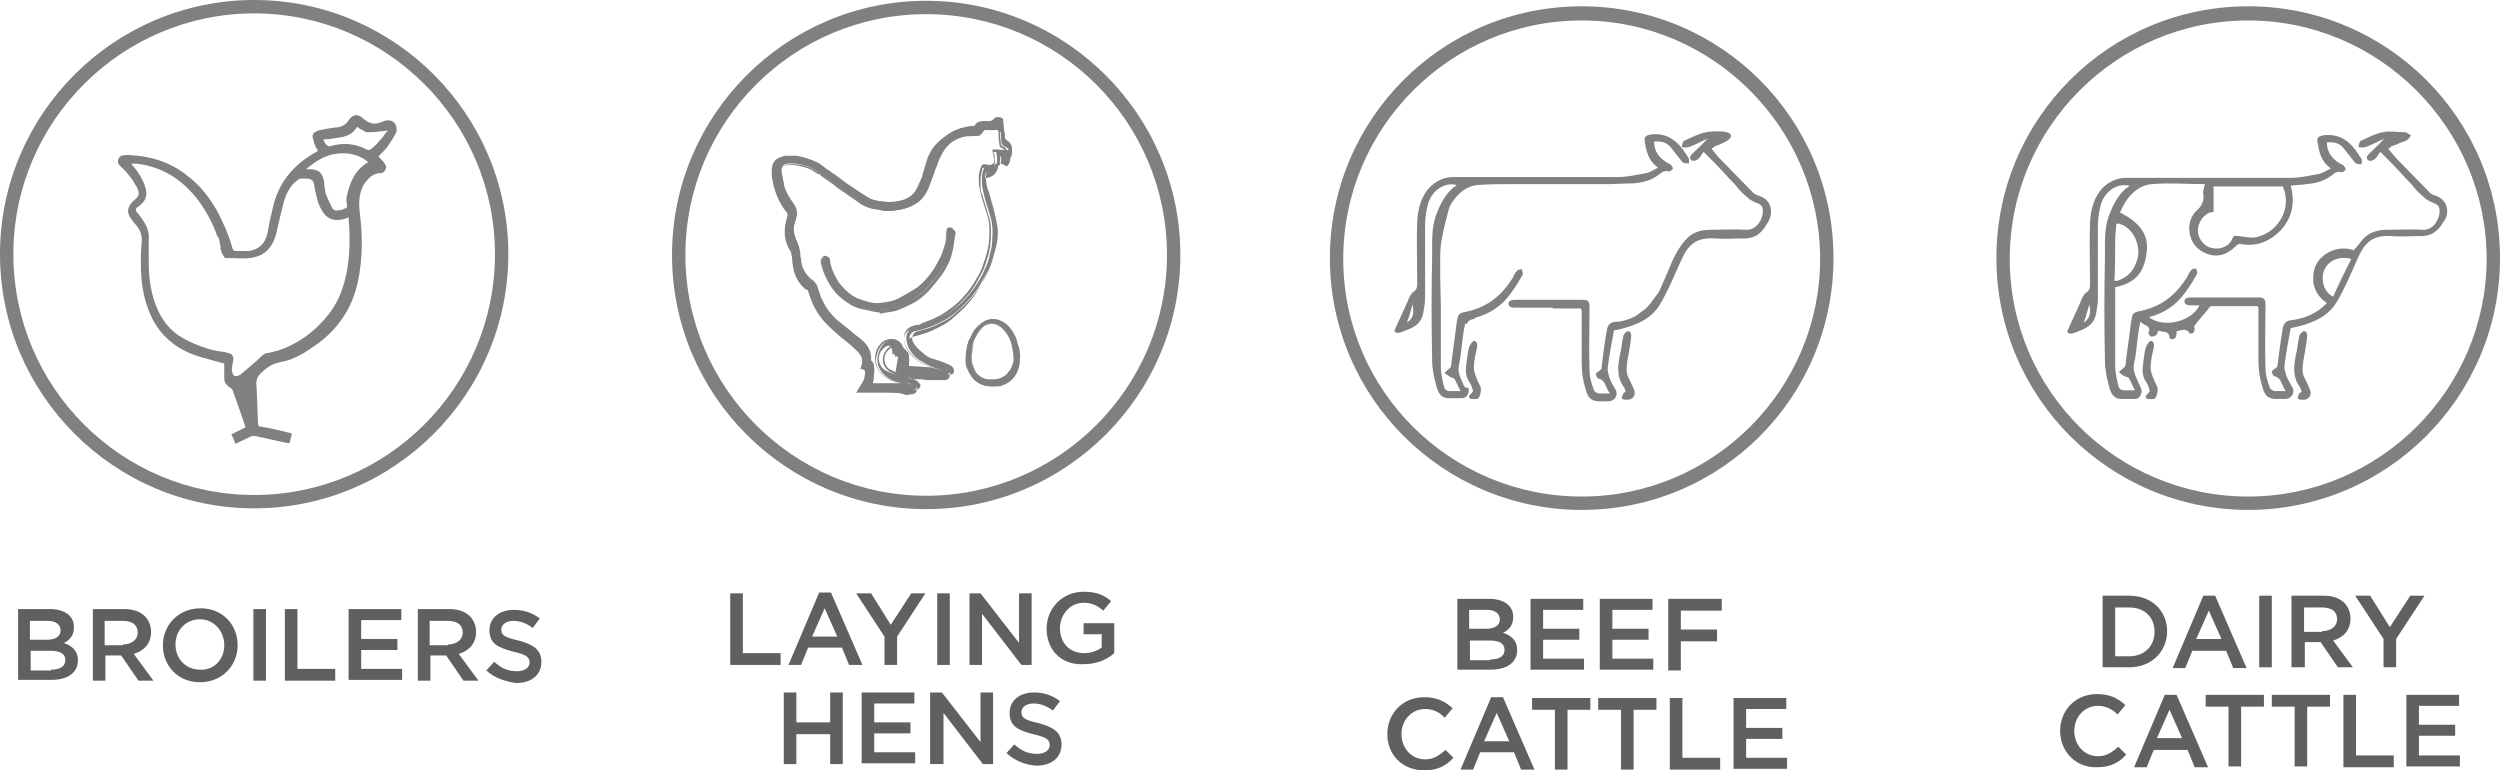 <svg xmlns="http://www.w3.org/2000/svg" id="Camada_2" viewBox="0 0 317.7 97.9"><defs><style>      .cls-1 {        fill: #606060;      }      .cls-2 {        fill: gray;      }    </style></defs><g id="Camada_2-2" data-name="Camada_2"><path class="cls-2" d="M32.3,64.6C14.5,64.6,0,50.1,0,32.3S14.5,0,32.3,0s32.3,14.5,32.3,32.3-14.5,32.3-32.3,32.3M32.3,1.7C15.5,1.7,1.7,15.4,1.7,32.3s13.7,30.6,30.6,30.6,30.6-13.7,30.6-30.6S49.1,1.7,32.3,1.7"></path><path class="cls-2" d="M117.7,64.7c-17.8,0-32.3-14.5-32.3-32.3S99.9.1,117.7.1s32.3,14.5,32.3,32.3-14.5,32.3-32.3,32.3M117.7,1.8c-16.9,0-30.6,13.7-30.6,30.6s13.8,30.6,30.6,30.6,30.6-13.7,30.6-30.6S134.6,1.8,117.7,1.8"></path><path class="cls-2" d="M49.2,15.3c-.2,0-.5.1-.7.2-.9.4-1.6.2-2.3-.4-.7-.7-1.4-.6-1.9.2-.4.6-1,.9-1.7.9-.7.1-1.4.2-2.2.4-.2.1-.5.2-.6.4-.1.2-.1.5,0,.7s.1.5.2.7c.1.3.3.5.4.8-.1,0-.1.1-.2.1-2.7,1.5-4.6,3.6-5.4,6.6-.3,1.2-.6,2.4-.8,3.7-.3,1.4-1.1,2.1-2.4,2.3h-1.5c-.4,0-.5-.1-.6-.5-.4-1.5-1.1-3-1.8-4.4-1-1.8-2.2-3.4-3.8-4.6-2.2-1.8-4.8-2.6-7.6-2.7-.5,0-1,0-1.2.4-.1.2-.2.5,0,.8.1.1.2.2.3.3.1.1.2.2.3.3.4.4.8.9,1.1,1.3.2.3.4.7.6,1,.4.8.3,1.1-.4,1.7-.1.1-.2.1-.2.2-.6.6-.7,1.3-.2,2,.2.3.4.6.7.9.6.7.8,1.5.7,2.4-.1.8-.1,1.6-.1,2.4,0,2,.2,3.9.9,5.8.6,1.7,1.6,3.2,3,4.3,1.1.9,2.4,1.5,3.8,1.9,1,.3,1.9.5,2.9.8v1.9c0,.5.3.9.8,1.2.1.1.3.2.3.4.3.9.7,1.9,1,2.8.2.6.4,1.2.6,1.8l-1.8.9c.2.4.4.8.5,1.2.7-.3,1.3-.6,1.9-.9.2-.1.4-.1.6-.1,1.4.3,2.7.6,4.1.9h.3c.1-.4.2-.8.3-1.2-.1,0-.2-.1-.3-.1-1.2-.3-2.5-.6-3.7-.8-.2,0-.3-.1-.3-.4-.1-1.6-.1-3.1-.2-4.7-.1-.8.1-1.3.7-1.8.7-.7,1.4-1.1,2.4-1.3,1.7-.3,3.1-1.2,4.5-2.2,2.8-2,4.6-4.7,5.3-8.1.6-2.9.6-5.9.2-8.8-.1-1.1-.1-2.1.4-3.2.1-.2.2-.4.4-.6.3-.4.6-.7,1-.9.2-.1.4-.1.6-.2h.4c.2-.1.4-.2.5-.5.1-.2.1-.3,0-.5,0-.1-.1-.1-.1-.2-.2-.3-.5-.6-.8-.9.3-.4.8-.8,1.1-1.2.4-.6.9-1.3,1.2-2,.1-.9-.4-1.5-1.2-1.4M43.5,36.7c-.8,2.4-2.3,4.2-4.3,5.8-1.6,1.2-3.4,2.1-5.4,2.4-.2,0-.3.2-.5.3-.8.8-1.7,1.5-2.5,2.2-.2.2-.8.6-1.1.3-.1-.1-.2-.4-.2-.5-.1-.2,0-.4,0-.7.1-.5.4-1.3-.3-1.6h-.1c-.5-.2-1-.2-1.5-.3s-1-.2-1.5-.4c-1-.3-1.9-.7-2.8-1.2-1.8-1-2.9-2.5-3.6-4.5-.6-1.7-.8-3.4-.8-5.2v-2.7c.1-1-.2-1.9-.8-2.7-.2-.3-.4-.6-.7-.9-.2-.3-.2-.5.1-.7.2-.1.4-.3.6-.5.6-.6.6-1.4.3-2.2-.3-.9-.8-1.7-1.4-2.4-.1-.1-.2-.2-.3-.4h.7c3.3.4,5.9,2.1,7.9,4.8,1,1.4,1.8,2.9,2.3,4.4.2.2.3.4.3.7v.1c0,.1.1.3.1.5q0,.1.1.2h-.1c.1.5.3.9.6,1.3h.8c.8,0,1.5.1,2.3,0,1.8-.2,2.9-1.2,3.4-3.1.3-1.3.6-2.6.9-3.8.3-1.1.8-2.3,1.8-3,.1-.1.2-.1.3-.2h.3c.6,0,1.3-.1,1.5.6.1.8.3,1.6.5,2.3.1.5.4.9.6,1.3.6,1,1.7,1.3,2.8.9.1,0,.3-.1.5-.2,0,.5.1,1.1.1,1.6.1,2.7-.1,5.2-.9,7.5M44.1,24.8c-.1.4-.1.8,0,1.2,0,.3,0,.5-.3.5-.2.1-.4.2-.6.2-.4.1-.8.1-1-.3-.3-.6-.6-1.2-.8-1.8-.1-.4-.2-.9-.2-1.4-.2-1.3-.7-1.7-2-1.7h-.3c1.3-1.1,2.6-1.9,4.2-2,1.4-.1,2.6.2,3.7,1.1-1.7,1-2.3,2.5-2.7,4.2M48.8,17.2c-.1.2-.3.4-.5.6-.3.4-.7.8-1.1,1.1-.2.2-.4.2-.6.1-1.5-.8-3.1-.9-4.7-.4-.2,0-.3-.1-.4-.2s-.2-.2-.3-.4c0-.1-.1-.2-.1-.3.4,0,.8,0,1.2-.1.5-.1,1.1-.1,1.6-.3.7-.2,1.1-.6,1.5-1.2.2.2.5.4.8.5.1.1.2.1.3.2h.5c.4,0,.8,0,1.2-.1.4,0,.7-.1,1.1-.1-.2.2-.4.4-.5.6"></path><path class="cls-2" d="M109,49.8c.2-.3.3-.5.5-.8.4-.6.6-1.2.5-1.9,0-.1-.1-.2-.2-.2-.1-.1-.3-.1-.4-.2.4-1,.1-1.8-.6-2.5-.6-.6-1.3-1.2-2-1.7-1.1-.8-2-1.8-2.8-2.9-.6-.9-1-1.9-1.3-2.9,0-.1-.2-.2-.3-.3-.7-.6-1.2-1.3-1.5-2.2-.2-.7-.2-1.4-.3-2.1,0-.3-.1-.6-.3-.9-.4-.9-.7-1.7-.5-2.7.1-.4.2-.8.3-1.2.1-.3,0-.6-.2-.9-.8-1-1.2-2.1-1.6-3.3-.1-.6-.3-1.1-.2-1.8.1-.8.6-1.2,1.3-1.4.1,0,.2-.1.3-.1.8,0,1.6-.1,2.4.2.5.2,1,.4,1.5.6.7.4,1.3.9,1.9,1.3.8.6,1.6,1.2,2.4,1.7.8.5,1.5,1,2.3,1.5.5.3,1.1.4,1.7.5.9.1,1.7.1,2.5-.1.9-.2,1.6-.7,2.1-1.4.5-.7.8-1.5,1-2.3.3-.7.5-1.5.8-2.2.4-.9.9-1.6,1.7-2.2.6-.5,1.4-.9,2.1-1.1.5-.1,1-.1,1.5-.2.1,0,.2,0,.3-.2.2-.4.6-.5,1-.5h.8c.2,0,.4-.1.6-.3.2-.3.5-.2.8-.2.1,0,.3.3.3.4.1.7.1,1.3.2,2,0,.2.1.4.3.5.4.3.7.6.6,1.2,0,.4.1.9-.3,1.3-.4-.1-.7-.5-1.1-.4.1,1.1-.5,1.9-1.8,2-.2.7-.1,1.5.1,2.2.3.9.6,1.7.8,2.6.2.6.3,1.2.4,1.8.2,1.1.1,2.2-.2,3.2-.2.8-.4,1.7-.8,2.5-.6,1.3-1.3,2.6-2.3,3.7-.6.7-1.4,1.4-2.1,2-.5.4-1,.7-1.6,1s-1.2.6-1.9.8c-.5.2-1,.3-1.5.4-.5.2-.8.7-.5,1.2.4.7,1,1.3,1.6,1.8.5.4,1.1.5,1.7.7.5.2,1.1.3,1.5.7.2.2.3.5.2.8-.1.2-.3.4-.5.4h-2c-.5,0-.9-.1-1.4-.1-.9-.1-1.9-.1-2.8-.2-.1,0-.2-.1-.2-.1.1-.6.2-1.2.3-1.8.1-.5,0-.4-.5-.5h-.2c0-.2,0-.5-.1-.7-.1-.4-.4-.5-.8-.2-.6.4-.9,1-.8,1.8.1.4.3.8.7,1.1.5.3,1,.5,1.6.6.7.2,1.4.2,1.9.7.2.1.4.3.5.5.2.4,0,.8-.5.9-.2,0-.5.1-.8.1h-6.1,0ZM126.8,16.5c-.5,0-1,.1-1.5,0-.3,0-.5.1-.6.4-.1.1-.2.3-.3.3-.5.1-1,.1-1.4.1-.7,0-1.3.3-1.9.6-.9.6-1.5,1.6-1.9,2.6-.2.6-.4,1.2-.6,1.8-.2.5-.4,1.1-.6,1.6-.3.7-.7,1.3-1.2,1.7-.5.4-1.1.7-1.8.9-.7.2-1.4.3-2.2.3-.4,0-.8-.1-1.2-.2-.7,0-1.3-.3-1.8-.6-.7-.5-1.4-1-2.1-1.5-.6-.4-1.2-.9-1.8-1.3-.5-.4-1-.7-1.5-1s-1-.7-1.6-1c-.8-.3-1.7-.5-2.6-.4-.5,0-1,.3-.9,1,.1.6.2,1.1.3,1.7.2.9.7,1.7,1.2,2.5.4.5.6,1,.4,1.6-.1.4-.2.7-.3,1.1-.2.7,0,1.3.3,1.9.2.4.3.8.4,1.2.1.4.1.8.1,1.2.1.5.1.9.3,1.4.3.6.7,1.1,1.3,1.5.1.1.3.3.4.5.3.6.5,1.3.7,1.9.5,1.2,1.4,2.1,2.3,3,.8.7,1.6,1.3,2.5,2,.6.5,1.1,1,1.3,1.7.1.4.1.8.2,1.1.1.2.3.2.3.4.1.3.1.5.1.8-.1.5-.1,1.1-.2,1.6h4.9c-.2-.1-.3-.2-.4-.2-.7-.1-1.5-.2-2.2-.5-.9-.4-1.7-1.4-1.7-2.4,0-.7.2-1.4.7-2,.6-.7,2.1-.9,2.5.3.1.2.1.3.3.4.3.2.5.4.5.7.1.5,0,1,0,1.5,1.4.1,2.9.2,4.3.4-.5-.2-1-.3-1.4-.5-.5-.2-1-.5-1.5-.8-.9-.6-1.5-1.4-1.7-2.5-.1-.7.1-1.3.9-1.7.4-.2.9-.2,1.3-.4,1.1-.3,2.1-.8,3.1-1.4,1-.6,1.9-1.5,2.6-2.3.4-.5.8-1,1.1-1.5.4-.6.7-1.2,1-1.9.3-.6.5-1.2.6-1.8.2-.7.3-1.3.3-2,.1-1.1,0-2.2-.4-3.3-.2-.6-.4-1.3-.6-2-.1-.5-.2-.9-.3-1.4,0-.7-.1-1.4.2-2.1q.1-.5.6-.4c.3.1.6.1.9-.2.3-.2.2-.5.2-.9s-.1-.6-.2-1c.6,0,1.1.1,1.7.1-.1-.3-.3-.4-.6-.5-.1,0-.2-.2-.3-.3-.1-.5-.1-1-.1-1.5-.3,0-.4-.2-.4-.3"></path><path class="cls-2" d="M112.4,49.9h-3.6l.3-.5c.1-.2.2-.3.3-.5.4-.5.6-1.2.5-1.8l-.1-.1c-.1,0-.2-.1-.3-.1h-.2l.1-.1c.4-.8.2-1.6-.6-2.3-.5-.5-1.1-1-1.6-1.4l-.4-.3c-.9-.8-2-1.7-2.8-2.9-.6-.9-1-1.9-1.3-2.9,0-.1-.1-.2-.2-.2h-.1c-.7-.6-1.2-1.3-1.5-2.3-.1-.5-.2-1-.2-1.5,0-.2,0-.4-.1-.5,0-.3-.1-.6-.3-.8-.5-1-.7-1.9-.5-2.8.1-.3.2-.6.2-.9,0-.1.1-.2.1-.3.1-.3,0-.6-.2-.8-.9-1.1-1.3-2.3-1.6-3.3-.1-.6-.3-1.2-.2-1.8.1-.8.6-1.3,1.4-1.5h0c.1,0,.2-.1.2-.1h.1c.8,0,1.6,0,2.3.2.6.2,1.1.4,1.5.7.5.3,1,.7,1.5,1,.1.1.3.2.4.3.3.2.6.5,1,.7.5.3.9.7,1.4,1,.7.5,1.5,1,2.3,1.5.4.2.9.3,1.3.4h.3c.8.1,1.6.1,2.4-.1.9-.2,1.6-.7,2-1.4.4-.7.7-1.4,1-2.1v-.1c.1-.3.2-.6.3-1s.3-.9.4-1.3c.4-.9.9-1.7,1.8-2.3.7-.5,1.4-.9,2.2-1.1.4-.1.8-.1,1.2-.2h.3c.1,0,.2,0,.2-.1.2-.4.6-.6,1.1-.6h.8c.2,0,.4-.1.5-.2.3-.3.7-.2.9-.2s.4.4.4.6c.1.4.1.9.1,1.3,0,.2,0,.5.1.7,0,.2.1.3.2.4.5.4.7.8.7,1.3v.3c0,.4,0,.7-.3,1.1l-.1.1h-.1c-.1,0-.3-.1-.4-.2-.2-.1-.4-.2-.6-.2,0,.5-.1.9-.4,1.3-.3.4-.8.6-1.5.7-.1.6-.1,1.3.1,2,.1.4.2.8.4,1.1.1.5.3,1,.4,1.5.2.6.3,1.3.4,1.8.2,1,.1,2.1-.2,3.3l-.1.3c-.2.7-.4,1.5-.7,2.2-.6,1.4-1.4,2.7-2.3,3.7-.6.7-1.3,1.3-2.1,2-.5.4-1,.7-1.6,1s-1.2.6-1.9.8c-.3.1-.7.2-1,.3-.1,0-.3.1-.4.1-.2.1-.4.2-.5.4s-.1.4,0,.6c.4.7,1,1.2,1.6,1.7.3.3.7.4,1.1.5.2,0,.4.1.6.2.1,0,.2.1.3.1.4.2.9.3,1.3.6.3.2.4.5.3.9-.1.3-.3.5-.6.5h-2c-.3,0-.6,0-.8-.1h-.6c-.4,0-.9-.1-1.4-.1h-.3c.3.1.6.2.9.4.2.2.4.3.5.5s.1.5.1.7c-.1.2-.3.4-.6.4s-.5.1-.8.1c-.5-.3-1.6-.3-2.7-.3M109.3,49.6h6.4c.2,0,.5,0,.8-.1.2,0,.3-.1.4-.3.1-.1.1-.3,0-.4-.1-.1-.2-.3-.4-.4-.4-.3-1-.4-1.5-.5-.1,0-.2-.1-.4-.1-.5-.1-1.1-.3-1.6-.6-.4-.3-.7-.7-.8-1.2-.1-.7.2-1.4.8-1.9.3-.2.5-.2.6-.2s.3.2.4.5c0,.2.1.3.1.5v.1h.3c.4.1.4.2.4.6s-.1.8-.2,1.2c0,.2-.1.3-.1.5h.1c.5,0,.9.1,1.4.1.4,0,.9.1,1.4.1h.6c.3,0,.6.1.8.1h2c.2,0,.4-.1.4-.3.1-.3,0-.5-.2-.7-.3-.3-.8-.4-1.2-.6-.1,0-.2-.1-.3-.1-.2-.1-.4-.1-.6-.2-.4-.1-.8-.2-1.2-.5-.6-.5-1.3-1-1.7-1.8-.1-.3-.1-.6,0-.8.1-.3.4-.5.6-.5.1,0,.3-.1.4-.1.3-.1.7-.2,1-.3.6-.2,1.2-.5,1.8-.8s1.1-.6,1.5-1c.8-.7,1.5-1.3,2.1-2,.9-1,1.7-2.3,2.3-3.7.3-.7.5-1.4.7-2.2l.1-.3c.3-1.1.4-2.2.2-3.2-.1-.5-.2-1.1-.4-1.8-.1-.5-.3-1-.4-1.5-.1-.4-.2-.8-.4-1.2-.2-.8-.3-1.5-.1-2.2v-.1h.1c.6-.1,1.1-.3,1.4-.6.3-.3.4-.7.3-1.2v-.1h.1c.3,0,.6.1.8.2.1,0,.2.1.3.1.2-.3.2-.5.2-.9v-.3c0-.4-.2-.8-.6-1-.3-.2-.3-.4-.3-.6s0-.5-.1-.7c0-.4-.1-.9-.1-1.3,0-.1-.1-.3-.2-.3-.2-.1-.5-.1-.6.1-.2.2-.5.3-.7.3-.3.1-.6,0-.8,0-.5,0-.8.1-.9.4-.1.2-.3.2-.4.2h-.3c-.4,0-.8.1-1.1.2-.8.2-1.5.5-2.1,1-.8.6-1.3,1.4-1.7,2.2-.2.4-.3.8-.4,1.3-.1.3-.2.6-.3,1v.1c-.3.7-.6,1.5-1,2.2-.5.7-1.2,1.2-2.2,1.5-.9.2-1.8.3-2.6.1h-.3c-.5-.1-1-.2-1.4-.4-.8-.5-1.6-1-2.3-1.5-.5-.3-1-.7-1.4-1-.3-.2-.6-.5-1-.7-.1-.1-.3-.2-.4-.3-.5-.3-.9-.7-1.4-1-.4-.2-.9-.4-1.5-.6-.7-.2-1.5-.2-2.2-.2h-.3c-.7.2-1.1.6-1.2,1.3-.1.6,0,1.2.2,1.7.4,1.4.9,2.4,1.5,3.2.2.3.3.6.2,1,0,.1-.1.2-.1.3-.1.3-.2.6-.2.9-.2.8,0,1.6.5,2.6.2.3.3.6.3.9,0,.2,0,.4.1.6.1.5.1,1,.2,1.5.3.9.7,1.6,1.4,2.2h.1c.1.1.3.2.3.4.3,1,.7,2,1.2,2.9.8,1.2,1.8,2.1,2.7,2.9l.4.3c.6.5,1.1.9,1.7,1.4.8.8,1,1.6.7,2.5h0c.1,0,.2.1.3.1s.2.2.2.3c.1.7-.1,1.4-.6,2-.3.4-.4.5-.6.7h0ZM113.4,44.2c-.1,0-.2,0-.3.1-.5.4-.8,1-.7,1.6.1.4.3.8.6,1,.4.2.8.4,1.1.5,0-.2.1-.3.1-.5.1-.4.1-.8.2-1.2,0-.2,0-.3-.2-.4h-.5v-.3c0-.2,0-.3-.1-.5,0-.1,0-.3-.2-.3h0M116.3,49h-5.7v-.2c0-.2,0-.3.1-.5.1-.4.1-.8.1-1.1,0-.2,0-.5-.1-.8,0,0-.1-.1-.1-.2l-.1-.1h0c0-.1,0-.2-.1-.3,0-.2-.1-.5-.1-.8-.2-.7-.8-1.2-1.2-1.6-.3-.3-.6-.5-1-.8-.5-.4-1-.8-1.5-1.3-.9-.8-1.8-1.8-2.3-3-.1-.3-.3-.7-.4-1-.1-.3-.2-.6-.3-.9-.1-.2-.2-.3-.3-.4-.6-.4-1.1-1-1.4-1.6-.2-.4-.2-.8-.3-1.2v-.2c0-.2,0-.4-.1-.5,0-.2,0-.4-.1-.6-.1-.4-.2-.7-.4-1.2-.3-.8-.4-1.4-.3-2,.1-.3.2-.7.3-1.1.1-.5.1-.9-.3-1.5-.4-.6-1-1.5-1.2-2.5v-.1c-.1-.5-.2-1-.3-1.5,0-.3,0-.5.1-.7.3-.3.7-.4.9-.4.9-.1,1.9,0,2.7.4.4.2.9.5,1.2.7.1.1.2.2.4.2.4.3.9.6,1.5,1,.3.2.6.5.9.7.3.2.6.4.9.6l.4.3c.5.4,1.1.8,1.6,1.1.6.4,1.1.6,1.8.6.2,0,.4,0,.5.1.2,0,.5.1.7.1.8,0,1.5-.1,2.1-.3.7-.2,1.3-.5,1.8-.9s.9-1,1.2-1.7c.1-.3.2-.5.3-.8s.2-.5.3-.8c.1-.2.2-.5.3-.8s.2-.7.4-1c.4-.9.9-2,2-2.7.6-.4,1.3-.6,1.9-.7h.3c.4,0,.8-.1,1.1-.1.1,0,.2-.1.2-.2.1-.3.4-.5.7-.4h1.6v.2c0,.1,0,.3.1.4v.5c0,.3.1.6.1,1,0,0,.1.1.2.2.3.1.5.3.6.6v.2l-1.7-.1v.2c.1.2.1.4.1.7.1.3.1.7-.2,1s-.6.3-1,.2c-.1,0-.3-.1-.3-.1,0,0-.1.2-.1.3h0c-.2.7-.2,1.4-.2,2,0,.4.1.9.3,1.4.2.6.4,1.3.6,2,.4,1,.5,2,.4,3.4,0,.6-.1,1.2-.3,2-.2.7-.4,1.3-.6,1.8-.3.6-.6,1.2-1,1.9-.4.6-.7,1.1-1.1,1.5-.9,1-1.7,1.8-2.7,2.4-.9.6-2,1.1-3.1,1.5-.2.1-.4.1-.6.2-.2.1-.5.1-.8.2-.6.2-.9.8-.8,1.5.2.9.7,1.7,1.7,2.4.4.3.9.6,1.5.8.2.1.5.2.7.2.2.1.5.1.7.2l.8.3-5.3-.5v-1.6c0-.3-.2-.5-.4-.6-.1-.1-.2-.2-.3-.5-.2-.5-.6-.7-.9-.7-.5-.1-1.1.1-1.4.5-.4.5-.6,1.1-.7,1.9,0,.9.7,1.9,1.6,2.3.7.3,1.5.4,2.1.5.1,0,.2,0,.3.1q.1,0,.2.1l.8.2h0ZM110.9,48.7h3.7c-.5-.1-1.1-.2-1.6-.5-1-.4-1.8-1.5-1.8-2.5,0-.8.2-1.5.7-2,.4-.5,1.1-.7,1.7-.6.5.1.9.4,1.1.9.1.2.2.3.2.3.3.2.5.5.6.8v1.4l3,.2c-.1,0-.2-.1-.3-.1-.6-.2-1.1-.5-1.5-.8-1-.7-1.6-1.6-1.8-2.5-.1-.9.2-1.5.9-1.8.3-.1.5-.2.8-.2.2,0,.4-.1.5-.2,1.1-.4,2.1-.8,3-1.4.9-.6,1.8-1.3,2.6-2.3.4-.4.7-.9,1.1-1.5.4-.7.8-1.3,1-1.9.2-.5.4-1.2.6-1.8.2-.8.3-1.4.3-2,.1-1.3,0-2.4-.4-3.3-.2-.7-.4-1.4-.6-2-.1-.5-.2-.9-.3-1.4,0-.7-.1-1.4.2-2.1h0c.1-.2.1-.4.3-.5.1-.1.3,0,.5,0,.3.1.5.1.8-.1.2-.2.2-.4.1-.7,0-.2-.1-.4-.1-.6l-.1-.5,1.6.1c-.1-.1-.2-.2-.4-.3-.1,0-.3-.2-.3-.4,0-.3-.1-.6-.1-1v-.5c0-.1,0-.3-.1-.4h-1.4c-.3,0-.4.1-.5.3-.1.1-.2.3-.4.4-.4.1-.8.1-1.2.1h-.3c-.6,0-1.3.3-1.8.6-1,.6-1.5,1.6-1.9,2.5-.1.3-.2.7-.4,1-.1.3-.2.5-.3.8s-.2.5-.3.8-.2.5-.3.8c-.3.7-.7,1.3-1.3,1.8-.5.4-1.1.7-1.8.9-.7.2-1.4.3-2.2.3-.3,0-.5,0-.8-.1-.2,0-.3-.1-.5-.1-.7,0-1.3-.3-1.9-.6-.6-.4-1.1-.8-1.6-1.1l-.4-.3c-.3-.2-.6-.4-.9-.6-.3-.2-.6-.5-.9-.7-.6-.4-1-.7-1.4-1-.1-.1-.2-.2-.4-.2-.4-.3-.8-.5-1.2-.7-.8-.3-1.7-.5-2.6-.4-.3,0-.6.1-.7.3-.1.1-.1.3-.1.5.1.5.2,1,.3,1.5v.1c.2,1,.8,1.8,1.2,2.4.3.4.6,1,.4,1.7-.1.4-.2.8-.3,1.1-.1.6,0,1.1.3,1.9.2.5.4.9.4,1.2.1.2.1.5.1.7s0,.3.1.5v.2c.1.4.1.8.3,1.1.3.6.7,1.1,1.3,1.5.2.2.3.4.4.5.1.3.2.6.3.9.1.3.2.7.4,1,.5,1.2,1.4,2.2,2.3,2.9.5.4,1,.8,1.5,1.2.3.3.6.5,1,.8.5.4,1.1,1,1.3,1.8.1.3.1.5.1.8v.2l.1.1c.1.1.2.2.2.3.1.3.1.6.1.9,0,.4-.1.8-.1,1.2-.1.2-.1.3-.1.4"></path><path class="cls-2" d="M122.9,45.6c0-.7.1-1.2.2-1.7.1-.3.1-.6.2-.8.2-.5.5-1,.8-1.4s.7-.7,1.2-.9c.4-.2.9-.2,1.4-.1,1,.3,1.6,1,2,1.8.2.3.3.7.4,1.1.3.7.4,1.4.3,2.2,0,.6-.2,1.2-.5,1.8-.3.4-.6.8-1,1-.3.2-.7.3-1.1.4-.3,0-.5.1-.8.1-1,0-1.8-.4-2.4-1.1-.3-.4-.5-.8-.6-1.3-.1-.5-.1-.9-.1-1.1M123.4,45.5h0c0,.4.1.8.2,1.2.1.3.2.5.4.7.4.5.9.8,1.6.9h.3c.4,0,.8,0,1.1-.1.3,0,.5-.2.8-.4.2-.2.4-.4.6-.6.2-.2.3-.5.4-.8.1-.3.2-.5.2-.8.1-.7-.1-1.4-.3-2.1-.2-.5-.4-1.1-.8-1.5-.3-.4-.7-.8-1.3-.9-.4-.1-.8,0-1.1.1-.5.2-.9.6-1.2,1.1s-.6,1-.7,1.6c0,.6-.1,1.1-.2,1.6"></path><path class="cls-2" d="M126.1,49.1h0c-1.2,0-2-.4-2.6-1.2-.3-.4-.5-.8-.7-1.3-.1-.3-.1-.5-.1-.8v-.2h0c0-.7.1-1.2.2-1.7,0-.1.1-.2.1-.3,0-.2.1-.3.2-.5.3-.6.5-1.1.9-1.5s.8-.7,1.2-.9c.5-.2,1-.2,1.5-.1.9.3,1.6.9,2.1,1.9.2.3.3.7.4,1v.1c.3.7.4,1.4.3,2.2,0,.7-.2,1.3-.5,1.8s-.6.8-1.1,1.1c-.4.2-.8.4-1.1.4h-.8M123,45.6v.2c0,.2.1.5.1.7.1.5.3.9.6,1.2.6.7,1.3,1,2.3,1.1h.7c.4,0,.7-.2,1-.4.4-.3.7-.6,1-1,.3-.5.5-1.1.5-1.7,0-.7-.1-1.5-.3-2.1v-.1c-.1-.3-.2-.7-.4-1-.5-.9-1.1-1.5-1.9-1.7-.4-.1-.8-.1-1.3.1-.4.2-.8.5-1.1.9s-.6.8-.8,1.4c-.1.2-.1.3-.1.5,0,.1-.1.2-.1.3-.1.5-.2,1-.2,1.6M125.9,48.5h-.3c-.7-.1-1.2-.4-1.6-1-.2-.2-.3-.5-.4-.7h0c-.1-.4-.2-.8-.2-1.2h0v-.1l.1-.4c.1-.3.1-.7.2-1,.1-.5.3-1.1.7-1.7.3-.6.8-.9,1.2-1.2.4-.2.8-.2,1.2-.1.5.2.9.5,1.3,1,.4.5.6,1,.8,1.6.3.8.4,1.5.3,2.2,0,.2-.1.4-.1.6,0,.1-.1.2-.1.3-.1.3-.2.6-.4.8l-.1.1c-.2.2-.4.4-.6.5-.3.2-.6.3-.8.4-.3.1-.6.1-.9.1-.1-.2-.2-.2-.3-.2h0M123.5,45.3h0v.1c0,.4,0,.8.2,1.2h0c.1.2.2.5.3.7.4.5.9.8,1.5.9h.6c.3,0,.6,0,.8-.1.2,0,.5-.2.7-.3s.4-.3.5-.5l.1-.1c.2-.2.3-.4.4-.7,0-.1.1-.2.1-.3.1-.2.1-.3.1-.5,0-.6-.1-1.3-.3-2.1-.2-.6-.4-1-.8-1.5-.3-.4-.7-.7-1.2-.9-.3-.1-.6-.1-1,.1-.4.2-.8.6-1.1,1.1s-.6,1.1-.7,1.6c-.1.3-.1.6-.2,1v.3h0Z"></path><path class="cls-2" d="M111.6,39.6c-.7-.2-1.3-.3-2-.4-.7-.1-1.4-.5-2-.9-.9-.6-1.6-1.3-2.1-2.2-.5-.7-.8-1.5-1-2.3-.1-.2-.1-.4-.1-.7,0-.2.2-.4.4-.5.1,0,.3.1.4.2.1.1.1.3.1.4.2,1,.6,1.8,1.1,2.6.7,1,1.6,1.8,2.8,2.2.9.3,1.7.6,2.6.5.9-.1,1.8-.2,2.6-.7.7-.4,1.3-.7,1.9-1.1.8-.5,1.5-1.3,2-2,.5-.6.8-1.3,1.2-2,.3-.6.5-1.3.7-1.9.1-.4.1-.9.1-1.4,0-.4.1-.5.4-.5s.5.2.5.5c-.1.6-.2,1.3-.3,1.9-.1.5-.2.9-.4,1.4-.3.6-.6,1.2-1,1.8-.5.7-1.1,1.4-1.7,2.1-.6.6-1.3,1.2-2,1.6-.6.3-1.2.6-1.8.8s-1.2.3-1.8.4c-.1.1-.4.1-.6.2,0-.1,0,0,0,0"></path><path class="cls-2" d="M111.7,39.7h-.1c-.2,0-.4-.1-.6-.1-.5-.1-.9-.2-1.4-.3-.6-.1-1.3-.4-2-.9-.9-.6-1.6-1.3-2.2-2.3-.4-.7-.8-1.5-1-2.3v-.1c-.1-.2-.1-.4-.1-.6,0-.3.2-.5.5-.6.2,0,.4.1.6.3.1.1.1.3.1.4v.1c.2,1,.6,1.8,1.1,2.6.8,1,1.7,1.8,2.7,2.2s1.8.5,2.6.5c.7,0,1.7-.2,2.6-.6.7-.4,1.3-.7,1.9-1.1.7-.5,1.3-1.1,2-2,.5-.7.9-1.4,1.1-2,.2-.5.4-1.1.6-1.9.1-.3.1-.7.1-1v-.3c0-.3.1-.6.6-.6h0c.2,0,.4.1.5.2s.2.3.1.5c-.1.7-.2,1.3-.3,1.9-.1.4-.2.9-.4,1.4-.3.6-.6,1.3-1,1.8-.5.7-1.1,1.4-1.7,2.1-.6.6-1.3,1.2-2.1,1.6-.6.3-1.2.6-1.8.8-.4.2-.9.2-1.3.3-.2,0-.3,0-.5.1-.2,0-.3,0-.5.1,0-.3-.1-.3-.1-.2h0ZM104.7,32.7h0c-.2,0-.3.2-.3.3,0,.2.1.4.1.6v.1c.2.9.6,1.6,1,2.3.6.9,1.3,1.6,2.1,2.2.7.5,1.3.8,1.9.9.5.1.9.2,1.4.3.2,0,.3.1.5.1h.3c.1,0,.3,0,.4-.1.2,0,.3-.1.5-.1.4-.1.9-.2,1.3-.3.6-.2,1.2-.5,1.8-.8.8-.4,1.4-.9,2-1.5.7-.7,1.2-1.4,1.7-2.1.4-.5.7-1.2.9-1.8.2-.4.3-.9.4-1.4.1-.6.2-1.2.3-1.9,0-.1,0-.2-.1-.3-.1-.1-.2-.1-.3-.1-.2,0-.3,0-.3.4v.3c0,.4,0,.7-.1,1.1-.2.8-.4,1.4-.7,1.9-.3.6-.7,1.4-1.2,2-.7.9-1.4,1.6-2.1,2-.6.4-1.2.8-1.9,1.1-.9.5-1.9.6-2.7.7-.8.1-1.7-.1-2.7-.5-1.1-.5-2-1.2-2.8-2.3-.6-.8-1-1.7-1.2-2.7v-.1c0-.1,0-.2-.1-.3.1,0,0,0-.1,0"></path><path class="cls-2" d="M285.7,64.8c-17.6,0-32-14.3-32-32S268,.8,285.7.8s32,14.3,32,32-14.4,32-32,32M285.7,2.6c-16.7,0-30.3,13.6-30.3,30.3s13.6,30.2,30.3,30.2,30.3-13.6,30.3-30.2-13.6-30.3-30.3-30.3"></path><path class="cls-2" d="M201,64.8c-17.6,0-32-14.3-32-32S183.3.8,201,.8s32,14.3,32,32-14.3,32-32,32M201,2.6c-16.7,0-30.3,13.6-30.3,30.3s13.6,30.2,30.3,30.2,30.3-13.6,30.3-30.2-13.6-30.3-30.3-30.3"></path><path class="cls-2" d="M309.6,24.9c-.3-.1-.6-.2-.8-.4-1.4-1.4-2.7-2.8-4.1-4.2-.4-.4-.8-.9-1.2-1.4.2-.1.3-.2.4-.3.6-.2,1.2-.5,1.8-.7.3-.1.5-.4.7-.7-.3-.1-.5-.4-.8-.4-.9,0-1.9-.2-2.8,0-1,.2-1.9.7-2.8,1.1-.2.1-.2.5-.3.8.3,0,.6.1.9,0,.8-.3,1.6-.7,2.4-1.1-.6.7-1.3,1.3-1.9,1.9-.3.3-.5.6-.1.9.2.1.6,0,.8-.2.3-.2.4-.6.7-.9,1.1,1.1,2,2,2.9,3,.4.5.9.9,1.3,1.4.2.3.5.6.7.8.3.3.6.5.9.8.2.1.3.2.5.3.4.2,1.1.3,1.2.9.2,1.1-.7,2.8-2.1,2.7-1.5-.1-3,0-4.5,0-1.3,0-2.4.3-3.3,1.4-.3.4-.6.8-1,1.2-2-.7-3.8.4-4.5,1.4-.6.8-.7,1.8-.6,2.8.2,1.1.8,1.9,1.7,2.5-1.3,1.4-2.9,2-4.6,2.2-.7.1-.9.5-1,1-.3,1.7-.5,3.4-.7,4.9-.3.3-.6.4-.7.6,0,.1.1.5.3.6,1,.2.9,1.2,1.5,1.9h-1.4c-.2,0-.5-.2-.6-.3-.3-.8-.6-1.7-.6-2.6-.1-2.7,0-5.4,0-8.1,0-.7-.2-.9-.9-.9h-8.6c-.4,0-.8.1-.8.5s.4.5.8.5h1.1c-.9,2-4.5,3-6.4,1.5,1.9-.5,3.4-1.5,4.5-3,.6-.8,1.1-1.6,1.6-2.5.1-.2-.1-.5-.1-.7-.2.1-.5,0-.6.2-.2.2-.4.5-.5.8-1.4,2.3-3.2,3.8-5.9,4.4-1.1.2-1.1.3-1.3,1.5-.2,1.8-.5,3.6-.7,5.4,0,.2-.2.3-.3.4-.2.2-.4.3-.5.5.2.2.4.4.7.5.1.1.4.1.5.2.3.5.5,1,.8,1.6h-1.2c-.5,0-.8-.1-.9-.6-.2-.8-.4-1.7-.4-2.5v-10c2.9-.6,3.7-2.2,4-4.4s-.8-3.8-3.4-5.1c.2-.3.3-.7.5-1,.8-1.4,2-2.5,3.6-2.6,2.2-.2,4.5,0,6.7,0-.1.5-.3.9-.2,1.3.1.9-.2,1.5-.9,2.1-1.4,1.4-1.1,3.9.5,5,1.5,1,3,.9,4.4-.4.2-.2.5-.5.7-.4,2,.4,3.7-.3,5.1-1.7,1.5-1.6,1.9-3.6,1.3-5.7.7-.1,1.3-.1,2-.2,1.2-.1,2.3-.4,3.2-1.1.4-.3.7-.6,1.3-.4.1,0,.4-.2.5-.4,0-.1-.2-.4-.3-.5-.1-.1-.3-.1-.4-.2-1-.6-1.7-1.4-1.7-2.7.9-.1,1.6.1,2.1.7s1,1.3,1.5,1.9c.2.2.5.1.8.2,0-.2.1-.5,0-.7s-.3-.4-.4-.6c-1-1.6-2.4-2.7-4.5-2.4-.5.1-.8.3-.7.8.2,1.2.4,2.5,1.7,3.4-.6.3-1,.6-1.5.7-1.2.2-2.4.5-3.6.5h-20.9c-1.1,0-2,.4-2.8,1.1-1.3,1.2-1.7,2.9-1.8,4.5-.1,2.6,0,5.2,0,7.8,0,.5,0,.9-.5,1.2-.4.3-.6.9-.8,1.4-.5,1.1-1,2.2-1.6,3.5.1.3.4.4.9.2.2-.1.4-.1.5-.2,1.2-.4,2.1-1,2.3-2.4.1-.6.2-1.1.2-1.7v-9.2c0-.8.1-1.7.3-2.5.4-1.9,2.1-3.1,3.7-2.7-.1.2-.4.3-.5.4-1,.9-1.6,2.1-2.1,3.4-.6,1.7-.5,3.4-.5,5.1-.1,4.5-.1,9,0,13.5,0,1.1.3,2.3.6,3.4.2.6.5,1.2,1.3,1.3h1.9c.6,0,1-.7.8-1.3-.1-.3-.3-.6-.4-.9-.3-.7-.7-1.4-.5-2.3.2-.9.3-1.8.4-2.8.1-.8.2-1.6.4-2.5.2.1.2.2.4.3.4.2,1,.4.6,1.1,0,.1.2.4.4.5.1,0,.4-.1.6-.2.1-.1.2-.4.3-.6.5.3,1.3-.1,1.4.9,0,.3.7.3.8-.1.1-.2.1-.5.1-.7.6-.1,1.2-.5,1.7.3,0,0,.3,0,.4-.1s.2-.3.2-.5c0-.1-.1-.3-.1-.3.6-.8,1.2-1.5,1.8-2.2.1-.2.3-.4.5-.4h5.8c0,.1.1.2.1.2v6.7c0,1.3.2,2.5.6,3.7.3.9.8,1.2,1.7,1.2h1.1c.8,0,1.3-.8.9-1.5-.3-.5-.6-1-.8-1.6-.1-.3-.2-.7-.2-1.1.2-1.6.5-3.2.8-4.8.3-.1.6-.1.9-.2,2-.5,3.9-1.3,5-3.2,1-1.7,1.7-3.4,2.5-5.2s1.6-3.3,4.4-3.1c1.1.1,2.3,0,3.4,0,1.5.1,2.5-.5,3.2-1.8.8-.9.7-2.7-.9-3.3M281.3,26.9v-3.2h8.8c1.2,2.7-.5,5.7-3.2,6.4-.8.2-1.6,0-2.4-.1-.4,0-.6-.2-.8.3-.4,1-1.5,1.5-2.7,1.2-.9-.2-1.7-1.2-1.7-2.2,0-.9.6-1.9,1.5-2.3.2,0,.3,0,.5-.1M264.8,41c.3-.8.5-1.6.7-2.3.2.9.2,1.7-.7,2.3M268.8,30.5c0-.6.1-1.1.1-1.7,0-.4.2-.5.6-.3,1.8.6,2.7,3.1,2,4.8-.4,1.1-1.1,1.9-2.2,2.3-.2.1-.4.1-.6.1.1-1.8.1-3.5.1-5.2M296.5,37.7c-1.1-.5-1.6-2-1.2-3.2.5-1.4,1.9-2,3.5-1.6-.8,1.6-1.6,3.2-2.3,4.8"></path><path class="cls-2" d="M292.5,49.8c-.1-.2-.1-.5-.3-.7-.9-1.3-.7-2.7-.4-4.2.2-.7.2-1.5.4-2.2,0-.2.3-.5.5-.6.4-.1.5.3.5.6-.1,1.1-.3,2.1-.5,3.2-.1.8-.2,1.5.2,2.2.2.4.4.8.6,1.3.4.8-.1,1.5-1,1.4-.2,0-.5-.1-.5-.2,0-.2.1-.4.2-.6,0-.1.2-.1.3-.2"></path><path class="cls-2" d="M273.2,49.7c-.1-.3-.2-.8-.5-1.2-.6-.9-.4-1.8-.3-2.7.1-.5.1-1.1.3-1.7.1-.3.5-.8.6-.8.4.1.5.4.4.9-.2.8-.4,1.7-.4,2.5,0,.5.2,1,.4,1.5.1.4.5.8.5,1.3,0,.3-.1.8-.3,1.1-.2.2-.7.1-1,.1-.1,0-.3-.3-.2-.4.1-.1.3-.3.5-.6"></path><path class="cls-2" d="M223.6,24.9c-.3-.1-.6-.2-.8-.4-1.4-1.4-2.7-2.8-4.1-4.2-.4-.4-.8-.9-1.2-1.4.2-.1.3-.2.4-.3.5-.2,1.7-.6,2-1.1.6-1.1-2.7-.8-3.1-.7-1,.2-1.9.7-2.8,1.1-.2.1-.2.5-.3.8.3,0,.6.1.9,0,.8-.3,1.6-.7,2.4-1.1-.6.7-1.3,1.3-1.9,1.9-.3.3-.5.6-.1.9.2.1.6,0,.8-.2.3-.2.4-.6.7-.9,1.1,1.1,2,2,2.9,3,.4.5.9.9,1.3,1.4.2.3.5.6.7.8.3.3.6.5.9.8.2.1.3.2.5.3.4.2,1.1.3,1.2.9.2,1.1-.7,2.8-2.1,2.7-1.5-.1-3,0-4.5,0-1.3,0-2.4.3-3.3,1.4-1.4,1.6-1.9,3.5-2.8,5.4-.2.5-.4,1-.7,1.4-.5.6-1,1.5-1.7,2-.4.3-.7.5-1.1.8-.8.4-1.7.7-2.6.7-.7.1-.9.5-1,1-.3,1.7-.5,3.4-.7,5-.3.3-.6.4-.7.6,0,.1.1.5.3.6,1,.2.9,1.2,1.5,1.9h-1.4c-.2,0-.5-.2-.6-.3-.3-.8-.6-1.7-.6-2.6-.1-2.7,0-5.4,0-8.1,0-.7-.2-.9-.9-.9h-8.6c-.4,0-.8.1-.8.5s.4.5.8.5h4.6c.1,0,.2,0,.3.1h3.5c0,.1.1.2.1.2v6.7c0,1.3.2,2.5.6,3.7.3.9.8,1.2,1.7,1.2h1.1c.8,0,1.3-.8.9-1.5-.3-.5-.6-1-.8-1.6-.1-.3-.2-.7-.2-1.1.2-1.6.5-3.2.8-4.8.3-.1.6-.1.9-.2,2-.5,3.9-1.3,5-3.2,1-1.7,1.7-3.4,2.5-5.2s1.6-3.3,4.4-3.1c1.1.1,2.3,0,3.4,0,1.5.1,2.5-.5,3.2-1.8.9-1.2.8-3-.9-3.6"></path><path class="cls-2" d="M185.9,48.7c-.3-.7-.7-1.4-.5-2.3.2-.9.3-1.8.4-2.8.1-.8.2-1.6.4-2.5.1,0,.1.1.2.1.1-.3.3-.5.6-.6.2,0,.3-.1.5-.1,0,0-.1,0-.1-.1,1.9-.5,3.4-1.5,4.5-3,.6-.8,1.1-1.6,1.6-2.5.1-.2-.1-.5-.1-.7-.2.1-.5,0-.6.2-.2.2-.4.5-.5.8-1.4,2.3-3.2,3.8-5.9,4.4-1.1.2-1.1.3-1.3,1.5-.2,1.8-.5,3.6-.7,5.4,0,.2-.2.3-.3.4-.2.2-.4.3-.5.5.2.2.4.3.7.5.1.1.4.1.5.2.3.5.5,1,.8,1.6h-1.2c-.5,0-.8-.1-.9-.6-.2-.8-.4-1.7-.4-2.5v-7.8c0-.6-.2-6.2,0-7.6.1-1.2,1-4.8,1.2-5.1.8-1.4,2-2.5,3.6-2.6,1.4-.1,2.7-.1,4.1-.1h12.5s2.5-.1,3.1-.1c1.2-.1,2.3-.4,3.2-1.1.4-.3.7-.6,1.3-.4.1,0,.4-.2.5-.4,0-.1-.2-.4-.3-.5-.1-.1-.3-.1-.4-.2-1-.6-1.7-1.4-1.7-2.7.9-.1,1.6.1,2.1.7s1,1.3,1.5,1.9c.2.2.5.1.8.2,0-.2.1-.5,0-.7s-.3-.4-.4-.6c-1-1.6-2.4-2.7-4.5-2.4-.5.1-.8.3-.7.8.2,1.2.4,2.5,1.7,3.4-.6.3-1,.6-1.5.7-1.2.2-2.4.5-3.6.5h-20.9c-1.1,0-2,.4-2.8,1.1-1.3,1.2-1.7,2.9-1.8,4.5-.1,2.6,0,5.2,0,7.8,0,.5,0,.9-.5,1.2-.4.3-.6.9-.8,1.4-.5,1.1-1,2.2-1.6,3.5.1.3.4.4.9.2.2-.1.4-.1.5-.2,1.2-.4,2.1-1,2.3-2.4.1-.6.2-1.1.2-1.7v-9.2c0-.8.1-1.7.3-2.5.4-1.9,2.1-3.1,3.7-2.7-.1.2-.4.3-.5.4-1,.9-1.6,2.1-2.1,3.4-.6,1.7-.5,3.4-.5,5.1-.1,4.5-.1,9,0,13.5,0,1.1.3,2.3.6,3.4.2.6.5,1.2,1.3,1.3h1.9c.6,0,1-.7.8-1.3-.5,0-.6-.3-.7-.6M178.8,41c.3-.8.5-1.6.7-2.3.2.9.2,1.7-.7,2.3"></path><path class="cls-2" d="M206.6,49.8c-.1-.2-.1-.5-.3-.7-.9-1.3-.7-2.7-.4-4.2.2-.7.2-1.5.4-2.2,0-.2.3-.5.5-.6.4-.1.5.3.5.6-.1,1.1-.3,2.1-.5,3.2-.1.8-.2,1.5.2,2.2.2.4.4.8.6,1.3.4.8-.1,1.5-1,1.4-.2,0-.5-.1-.5-.2,0-.2.1-.4.2-.6,0-.1.1-.1.3-.2"></path><path class="cls-2" d="M187.2,49.7c-.1-.3-.2-.8-.5-1.2-.6-.9-.4-1.8-.3-2.7.1-.5.1-1.1.3-1.7.1-.3.5-.8.6-.8.4.1.5.4.4.9-.2.8-.4,1.7-.4,2.5,0,.5.2,1,.4,1.5.1.4.5.8.5,1.3,0,.3-.1.8-.3,1.1-.2.2-.7.1-1,.1-.1,0-.3-.3-.2-.4.1-.1.3-.3.5-.6"></path><path class="cls-1" d="M2.3,77.4h4.1c1,0,1.9.3,2.4.8.4.4.6.9.6,1.5h0c0,1.1-.6,1.7-1.3,2,1.1.4,1.8,1,1.8,2.2h0c0,1.6-1.3,2.5-3.4,2.5H2.3v-9ZM6,81.3c1,0,1.7-.4,1.7-1.2h0c0-.7-.6-1.2-1.6-1.2h-2.3v2.4s2.2,0,2.2,0ZM6.5,85.1c1.1,0,1.8-.4,1.8-1.2h0c0-.8-.6-1.2-1.9-1.2h-2.5v2.5h2.6v-.1Z"></path><path class="cls-1" d="M11.7,77.4h4.1c1.1,0,2,.3,2.6.9.5.5.8,1.2.8,2h0c0,1.5-.9,2.4-2.2,2.8l2.5,3.4h-1.9l-2.2-3.2h-2v3.2h-1.6v-9.1h-.1ZM15.6,81.9c1.1,0,1.9-.6,1.9-1.5h0c0-1-.7-1.5-1.9-1.5h-2.3v3.1h2.3v-.1Z"></path><path class="cls-1" d="M20.7,82h0c0-2.6,2-4.7,4.8-4.7s4.7,2.1,4.7,4.7h0c0,2.6-2,4.7-4.8,4.7s-4.7-2.1-4.7-4.7ZM28.5,82h0c0-1.8-1.3-3.3-3.1-3.3s-3.1,1.4-3.1,3.2h0c0,1.8,1.3,3.2,3.1,3.2,1.8.1,3.1-1.3,3.1-3.1Z"></path><path class="cls-1" d="M32.2,77.4h1.6v9.1h-1.6v-9.1Z"></path><path class="cls-1" d="M36.2,77.4h1.6v7.6h4.8v1.5h-6.4v-9.1Z"></path><path class="cls-1" d="M44.3,77.4h6.7v1.4h-5.1v2.4h4.6v1.4h-4.6v2.4h5.2v1.4h-6.8v-9h0Z"></path><path class="cls-1" d="M53,77.4h4.1c1.1,0,2,.3,2.6.9.5.5.8,1.2.8,2h0c0,1.5-.9,2.4-2.2,2.8l2.5,3.4h-1.9l-2.2-3.2h-2v3.2h-1.6v-9.1h-.1ZM56.9,81.9c1.1,0,1.9-.6,1.9-1.5h0c0-1-.7-1.5-1.9-1.5h-2.3v3.1h2.3v-.1Z"></path><path class="cls-1" d="M61.8,85.2l1-1.1c.9.8,1.7,1.2,2.9,1.2,1,0,1.6-.5,1.6-1.1h0c0-.7-.4-1-2.1-1.4-1.9-.5-3-1-3-2.7h0c0-1.6,1.3-2.6,3.1-2.6,1.3,0,2.4.4,3.3,1.1l-.9,1.2c-.8-.6-1.6-.9-2.5-.9s-1.5.5-1.5,1.1h0c0,.7.4,1,2.2,1.4,1.9.5,2.9,1.2,2.9,2.7h0c0,1.7-1.3,2.7-3.2,2.7-1.4-.2-2.7-.6-3.8-1.6Z"></path><path class="cls-1" d="M92.8,75.4h1.6v7.6h4.8v1.5h-6.4v-9.1h0Z"></path><path class="cls-1" d="M104.1,75.3h1.5l4,9.2h-1.7l-.9-2.2h-4.3l-.9,2.2h-1.6l3.9-9.2ZM106.4,80.9l-1.6-3.6-1.6,3.6h3.2Z"></path><path class="cls-1" d="M112.4,80.9l-3.6-5.5h1.9l2.5,4,2.6-4h1.8l-3.6,5.5v3.6h-1.6v-3.6h0Z"></path><path class="cls-1" d="M119.1,75.4h1.6v9.1h-1.6v-9.1Z"></path><path class="cls-1" d="M123.1,75.4h1.5l4.9,6.3v-6.3h1.6v9.1h-1.3l-5-6.5v6.5h-1.6v-9.1h-.1Z"></path><path class="cls-1" d="M133,79.9h0c0-2.6,2-4.7,4.7-4.7,1.6,0,2.6.4,3.5,1.2l-1,1.2c-.7-.6-1.4-1-2.5-1-1.7,0-3,1.5-3,3.2h0c0,1.9,1.2,3.2,3.1,3.2.9,0,1.6-.3,2.2-.7v-1.7h-2.3v-1.4h3.9v3.8c-.9.8-2.2,1.4-3.8,1.4-2.9.2-4.8-1.8-4.8-4.5Z"></path><path class="cls-1" d="M99.6,88h1.6v3.8h4.3v-3.8h1.6v9.1h-1.6v-3.8h-4.3v3.8h-1.6v-9.1Z"></path><path class="cls-1" d="M109.5,88h6.7v1.4h-5.1v2.4h4.6v1.4h-4.6v2.4h5.2v1.4h-6.8v-9h0Z"></path><path class="cls-1" d="M118.2,88h1.5l4.9,6.3v-6.3h1.6v9.1h-1.3l-5-6.5v6.5h-1.7v-9.1Z"></path><path class="cls-1" d="M127.9,95.7l1-1.1c.9.8,1.7,1.2,2.9,1.2,1,0,1.6-.5,1.6-1.1h0c0-.7-.4-1-2.1-1.4-1.9-.5-3-1-3-2.7h0c0-1.6,1.3-2.6,3.1-2.6,1.3,0,2.4.4,3.3,1.1l-.9,1.2c-.8-.6-1.6-.9-2.5-.9s-1.5.5-1.5,1.1h0c0,.7.4,1,2.2,1.4,1.9.5,2.9,1.2,2.9,2.7h0c0,1.7-1.3,2.7-3.2,2.7-1.4-.1-2.7-.6-3.8-1.6Z"></path><path class="cls-1" d="M185.2,76.1h4.1c1,0,1.9.3,2.4.8.4.4.6.9.6,1.5h0c0,1.1-.6,1.7-1.3,2,1.1.4,1.8,1,1.8,2.2h0c0,1.6-1.3,2.5-3.4,2.5h-4.2v-9ZM188.9,79.9c1,0,1.7-.4,1.7-1.2h0c0-.7-.6-1.2-1.6-1.2h-2.3v2.4s2.2,0,2.2,0ZM189.4,83.8c1.1,0,1.8-.4,1.8-1.2h0c0-.8-.6-1.2-1.9-1.2h-2.5v2.5h2.6v-.1Z"></path><path class="cls-1" d="M194.5,76.1h6.7v1.4h-5.1v2.4h4.6v1.4h-4.6v2.4h5.2v1.4h-6.8v-9h0Z"></path><path class="cls-1" d="M203.3,76.1h6.7v1.4h-5.1v2.4h4.6v1.4h-4.6v2.4h5.2v1.4h-6.8v-9h0Z"></path><path class="cls-1" d="M212,76.1h6.8v1.5h-5.2v2.4h4.6v1.5h-4.6v3.7h-1.6v-9.1h0Z"></path><path class="cls-1" d="M176.3,93.3h0c0-2.6,1.9-4.7,4.7-4.7,1.7,0,2.7.6,3.6,1.4l-1,1.2c-.7-.7-1.5-1.1-2.5-1.1-1.7,0-3,1.4-3,3.2h0c0,1.8,1.3,3.2,3,3.2,1.1,0,1.8-.5,2.6-1.2l1,1c-.9,1-2,1.6-3.7,1.6-2.8,0-4.7-2-4.7-4.6Z"></path><path class="cls-1" d="M189.5,88.6h1.5l4,9.2h-1.7l-.9-2.2h-4.3l-.9,2.2h-1.6l3.9-9.2ZM191.8,94.2l-1.6-3.6-1.6,3.6h3.2Z"></path><path class="cls-1" d="M197.6,90.2h-2.9v-1.5h7.4v1.5h-2.9v7.6h-1.6v-7.6Z"></path><path class="cls-1" d="M206,90.2h-2.9v-1.5h7.4v1.5h-2.9v7.6h-1.6v-7.6Z"></path><path class="cls-1" d="M212.2,88.7h1.6v7.6h4.8v1.5h-6.4v-9.1Z"></path><path class="cls-1" d="M220.3,88.7h6.7v1.4h-5.1v2.4h4.6v1.4h-4.6v2.4h5.2v1.4h-6.8v-9h0Z"></path><path class="cls-1" d="M267.2,75.7h3.4c2.9,0,4.8,2,4.8,4.5h0c0,2.6-2,4.6-4.8,4.6h-3.4v-9.1ZM270.6,83.4c1.9,0,3.2-1.3,3.2-3.1h0c0-1.8-1.2-3.1-3.2-3.1h-1.8v6.2h1.8Z"></path><path class="cls-1" d="M280,75.7h1.5l4,9.2h-1.7l-.9-2.2h-4.3l-.9,2.2h-1.6l3.9-9.2ZM282.3,81.2l-1.6-3.6-1.6,3.6h3.2Z"></path><path class="cls-1" d="M287.1,75.7h1.6v9.1h-1.6v-9.1Z"></path><path class="cls-1" d="M291.2,75.7h4.1c1.1,0,2,.3,2.6.9.5.5.8,1.2.8,2h0c0,1.5-.9,2.4-2.2,2.8l2.5,3.4h-1.9l-2.2-3.2h-2v3.2h-1.7v-9.1ZM295.1,80.2c1.1,0,1.9-.6,1.9-1.5h0c0-1-.7-1.5-1.9-1.5h-2.3v3.1h2.3v-.1Z"></path><path class="cls-1" d="M302.9,81.2l-3.6-5.5h1.9l2.5,4,2.6-4h1.8l-3.6,5.5v3.6h-1.6v-3.6h0Z"></path><path class="cls-1" d="M261.8,92.9h0c0-2.6,1.9-4.7,4.7-4.7,1.7,0,2.7.6,3.6,1.4l-1,1.2c-.7-.7-1.5-1.1-2.5-1.1-1.7,0-3,1.4-3,3.2h0c0,1.8,1.3,3.2,3,3.2,1.1,0,1.8-.5,2.6-1.2l1,1c-.9,1-2,1.6-3.7,1.6-2.7.1-4.7-2-4.7-4.6Z"></path><path class="cls-1" d="M275.1,88.3h1.5l4,9.2h-1.7l-.9-2.2h-4.3l-.9,2.2h-1.6l3.9-9.2ZM277.3,93.8l-1.6-3.6-1.6,3.6h3.2Z"></path><path class="cls-1" d="M283.2,89.8h-2.9v-1.5h7.4v1.5h-2.9v7.6h-1.6v-7.6Z"></path><path class="cls-1" d="M291.6,89.8h-2.9v-1.5h7.4v1.5h-2.9v7.6h-1.6v-7.6Z"></path><path class="cls-1" d="M297.8,88.3h1.6v7.7h4.8v1.5h-6.4v-9.2Z"></path><path class="cls-1" d="M305.8,88.3h6.7v1.4h-5.1v2.4h4.6v1.4h-4.6v2.5h5.2v1.4h-6.8v-9.1h0Z"></path></g></svg>